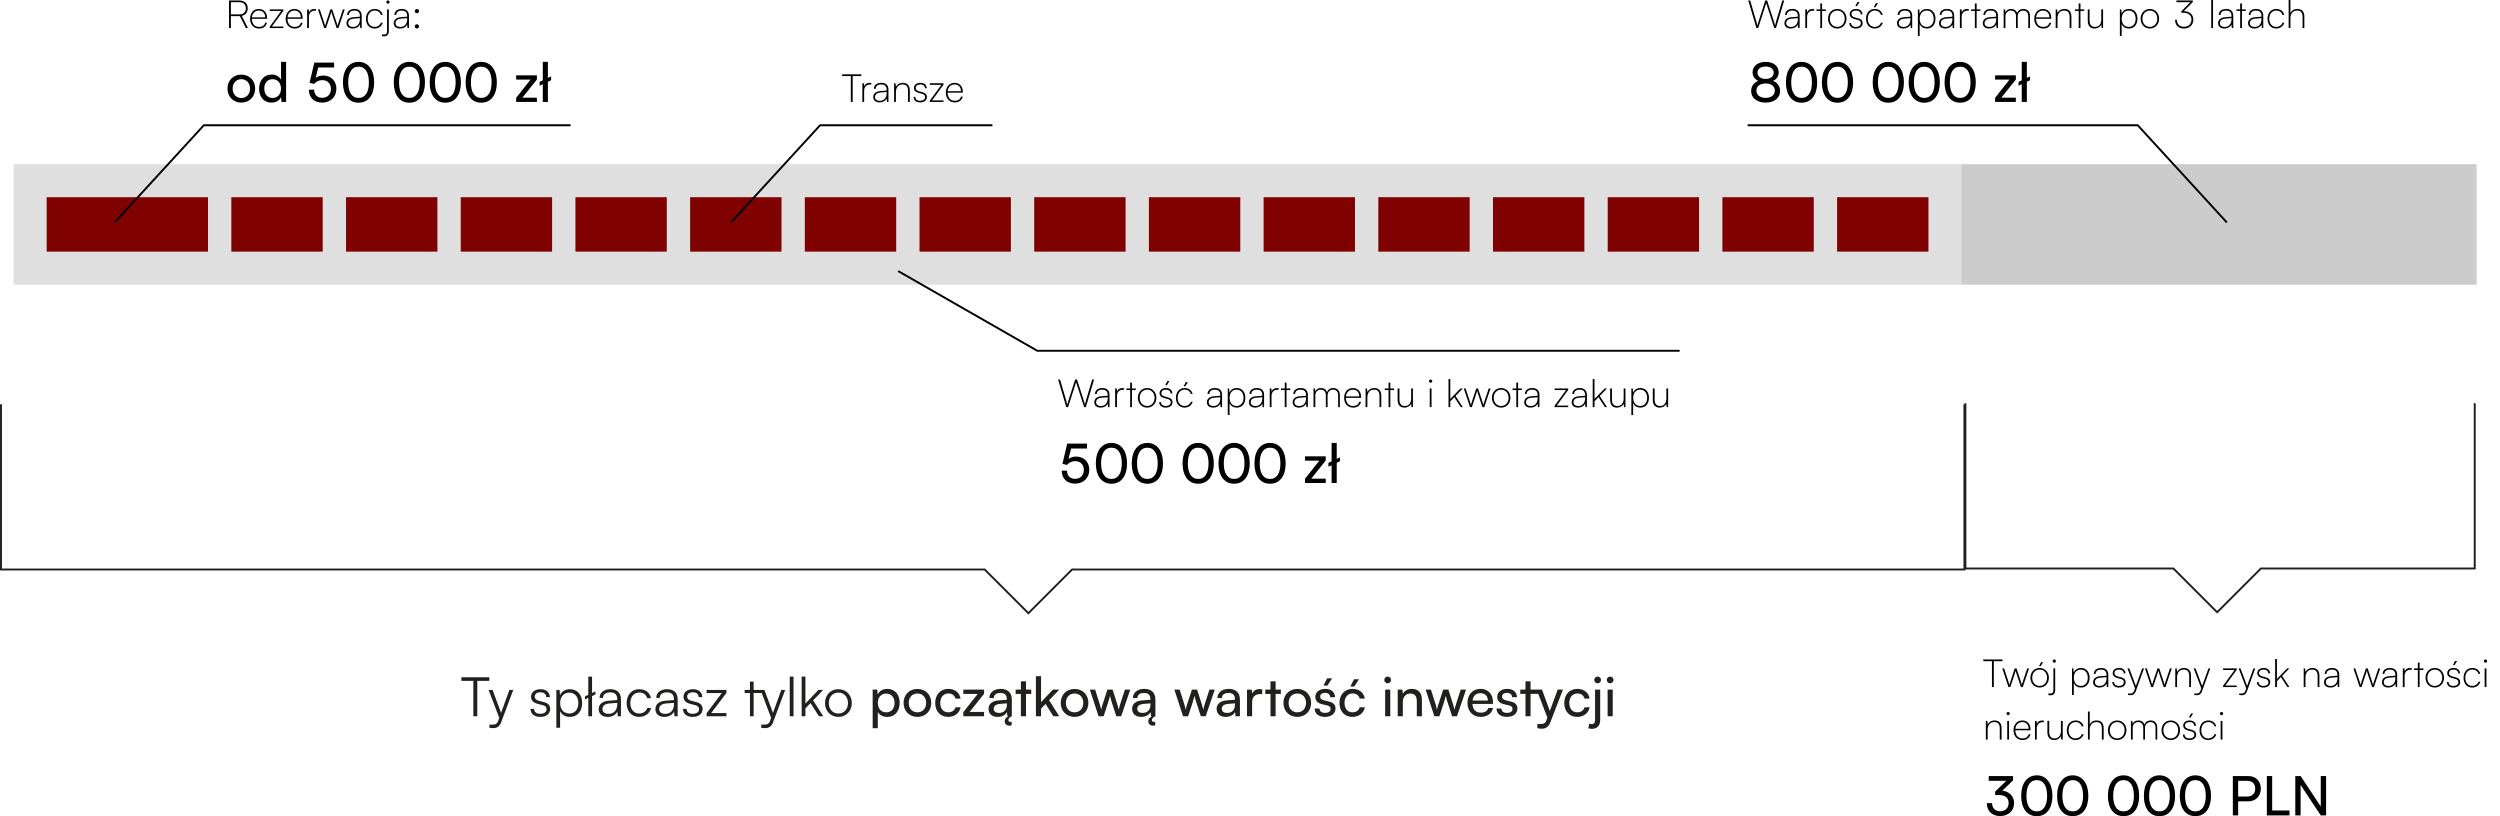 <svg xmlns="http://www.w3.org/2000/svg" width="1286" height="420" viewBox="0 0 1286 420" fill="none"><path d="M0.5 207.939V292.939H506.5L529 315.439L551.5 292.939H1010.5V207.939" stroke="#21201E"></path><path d="M237.336 350.239V348.391H251.7V350.239H245.512V368.439H243.496V350.239H237.336ZM251.726 374.347V372.751H253.21C254.386 372.751 255.562 372.667 256.234 370.847L256.822 369.251L251.334 354.887H253.378L257.746 366.703L262.03 354.887H264.018L257.802 371.547C257.018 373.675 255.702 374.543 253.77 374.543C252.958 374.543 252.342 374.487 251.726 374.347ZM272.895 364.631H274.743C274.743 366.199 275.919 367.179 277.823 367.179C279.923 367.179 281.155 366.283 281.155 364.827C281.155 363.707 280.595 363.063 278.999 362.671L276.675 362.083C274.323 361.495 273.175 360.263 273.175 358.415C273.175 356.035 275.163 354.523 278.075 354.523C280.931 354.523 282.779 356.091 282.863 358.611H280.987C280.931 357.043 279.839 356.119 278.019 356.119C276.115 356.119 275.051 356.931 275.051 358.387C275.051 359.423 275.779 360.151 277.263 360.515L279.587 361.103C281.939 361.691 283.003 362.783 283.003 364.743C283.003 367.179 280.931 368.775 277.851 368.775C274.799 368.775 272.895 367.151 272.895 364.631ZM286.184 374.347V354.887H287.864L288.06 357.631C289.012 355.531 290.916 354.523 293.184 354.523C297.104 354.523 299.456 357.519 299.456 361.607C299.456 365.695 297.188 368.775 293.184 368.775C290.888 368.775 289.068 367.795 288.116 365.835V374.347H286.184ZM288.144 361.663C288.144 364.771 289.88 367.039 292.848 367.039C295.788 367.039 297.496 364.771 297.496 361.663C297.496 358.527 295.788 356.287 292.848 356.287C289.88 356.287 288.144 358.527 288.144 361.663ZM304.552 368.439H302.62V358.947L300.884 359.787V358.247L302.62 357.407V348.027H304.552V356.483L306.288 355.643V357.211L304.552 358.051V368.439ZM312.553 368.775C309.669 368.775 307.961 367.151 307.961 364.771C307.961 362.279 309.865 360.711 313.029 360.459L317.509 360.095V359.647C317.509 356.987 315.913 356.147 313.925 356.147C311.573 356.147 310.173 357.211 310.173 359.031H308.409C308.409 356.287 310.649 354.523 313.981 354.523C317.117 354.523 319.413 356.091 319.413 359.675V368.439H317.789L317.537 366.059C316.697 367.767 314.849 368.775 312.553 368.775ZM313.001 367.207C315.857 367.207 317.509 365.219 317.509 362.279V361.551L313.505 361.859C310.957 362.083 309.921 363.203 309.921 364.715C309.921 366.367 311.153 367.207 313.001 367.207ZM322.337 361.691C322.337 357.435 324.941 354.523 328.889 354.523C332.025 354.523 334.321 356.343 334.853 359.143H332.921C332.417 357.267 330.793 356.231 328.917 356.231C326.173 356.231 324.241 358.331 324.241 361.663C324.241 364.883 326.033 367.039 328.777 367.039C330.793 367.039 332.417 365.919 332.949 364.183H334.909C334.265 366.955 331.857 368.775 328.777 368.775C324.941 368.775 322.337 365.947 322.337 361.691ZM341.728 368.775C338.844 368.775 337.136 367.151 337.136 364.771C337.136 362.279 339.04 360.711 342.204 360.459L346.684 360.095V359.647C346.684 356.987 345.088 356.147 343.1 356.147C340.748 356.147 339.348 357.211 339.348 359.031H337.584C337.584 356.287 339.824 354.523 343.156 354.523C346.292 354.523 348.588 356.091 348.588 359.675V368.439H346.964L346.712 366.059C345.872 367.767 344.024 368.775 341.728 368.775ZM342.176 367.207C345.032 367.207 346.684 365.219 346.684 362.279V361.551L342.68 361.859C340.132 362.083 339.096 363.203 339.096 364.715C339.096 366.367 340.328 367.207 342.176 367.207ZM351.317 364.631H353.165C353.165 366.199 354.341 367.179 356.245 367.179C358.345 367.179 359.577 366.283 359.577 364.827C359.577 363.707 359.017 363.063 357.421 362.671L355.097 362.083C352.745 361.495 351.597 360.263 351.597 358.415C351.597 356.035 353.585 354.523 356.497 354.523C359.353 354.523 361.201 356.091 361.285 358.611H359.409C359.353 357.043 358.261 356.119 356.441 356.119C354.537 356.119 353.473 356.931 353.473 358.387C353.473 359.423 354.201 360.151 355.685 360.515L358.009 361.103C360.361 361.691 361.425 362.783 361.425 364.743C361.425 367.179 359.353 368.775 356.273 368.775C353.221 368.775 351.317 367.151 351.317 364.631ZM373.683 368.439H363.463V366.899L371.303 356.511H363.463V354.887H373.683V356.455L365.815 366.815H373.683V368.439ZM387.675 368.439H385.771V356.483H383.055V354.887H385.771V350.603H387.675V354.887H393.219L397.615 366.731L401.899 354.887H403.887L397.671 371.547C396.887 373.619 395.627 374.543 393.611 374.543C392.827 374.543 392.183 374.487 391.567 374.347V372.751H393.079C394.227 372.751 395.431 372.667 396.103 370.847L396.663 369.279L391.819 356.483H387.675V368.439ZM408.184 368.439H406.252V348.027H408.184V368.439ZM414.309 368.439H412.377V348.027H414.309V361.887L421.029 354.887H423.465L418.257 360.291L423.493 368.439H421.253L416.941 361.663L414.309 364.379V368.439ZM424.384 361.663C424.384 357.519 427.296 354.523 431.272 354.523C435.248 354.523 438.16 357.519 438.16 361.663C438.16 365.779 435.248 368.775 431.272 368.775C427.296 368.775 424.384 365.779 424.384 361.663ZM426.344 361.635C426.344 364.827 428.36 367.039 431.272 367.039C434.156 367.039 436.2 364.827 436.2 361.635C436.2 358.499 434.156 356.259 431.272 356.259C428.36 356.259 426.344 358.499 426.344 361.635ZM448.904 374.571V354.747H451.284L451.48 357.211C452.404 355.335 454.252 354.355 456.436 354.355C460.356 354.355 462.792 357.295 462.792 361.495C462.792 365.667 460.496 368.803 456.436 368.803C454.252 368.803 452.432 367.879 451.536 366.199V374.571H448.904ZM451.564 361.607C451.564 364.407 453.188 366.423 455.876 366.423C458.564 366.423 460.16 364.407 460.16 361.607C460.16 358.779 458.564 356.763 455.876 356.763C453.188 356.763 451.564 358.751 451.564 361.607ZM464.797 361.579C464.797 357.351 467.821 354.383 471.937 354.383C476.025 354.383 479.049 357.351 479.049 361.579C479.049 365.807 476.025 368.775 471.937 368.775C467.821 368.775 464.797 365.807 464.797 361.579ZM467.457 361.579C467.457 364.435 469.277 366.423 471.937 366.423C474.569 366.423 476.417 364.435 476.417 361.579C476.417 358.723 474.569 356.735 471.937 356.735C469.277 356.735 467.457 358.723 467.457 361.579ZM481.067 361.607C481.067 357.323 483.783 354.355 487.787 354.355C491.231 354.355 493.639 356.315 494.115 359.367H491.483C491.035 357.631 489.635 356.707 487.871 356.707C485.379 356.707 483.671 358.611 483.671 361.579C483.671 364.519 485.267 366.423 487.759 366.423C489.635 366.423 491.035 365.443 491.511 363.819H494.143C493.611 366.787 491.063 368.775 487.759 368.775C483.727 368.775 481.067 365.919 481.067 361.607ZM506.201 368.439H495.533V366.311L502.925 356.959H495.533V354.747H506.201V356.903L498.753 366.227H506.201V368.439ZM513.174 368.775C510.234 368.775 508.498 367.123 508.498 364.631C508.498 362.111 510.374 360.543 513.594 360.291L517.906 359.955V359.563C517.906 357.267 516.534 356.455 514.686 356.455C512.474 356.455 511.214 357.435 511.214 359.087H508.918C508.918 356.231 511.27 354.355 514.798 354.355C518.186 354.355 520.482 356.147 520.482 359.843V368.439C519.25 368.915 518.69 369.727 518.69 370.399C518.69 371.015 519.11 371.351 519.726 371.351C519.922 371.351 520.146 371.323 520.398 371.211V373.087C520.034 373.227 519.642 373.283 519.194 373.283C517.738 373.283 516.814 372.303 516.814 371.015C516.814 370.007 517.458 368.999 518.774 368.439H518.242L517.962 366.227C517.262 367.795 515.386 368.775 513.174 368.775ZM513.93 366.731C516.422 366.731 517.934 365.107 517.934 362.531V361.803L514.434 362.083C512.11 362.307 511.158 363.203 511.158 364.547C511.158 366.003 512.222 366.731 513.93 366.731ZM527.772 368.439H525.14V356.959H522.452V354.747H525.14V350.463H527.772V354.747H530.46V356.959H527.772V368.439ZM535.51 368.439H532.878V347.831H535.51V361.187L541.586 354.747H544.89L539.654 360.207L544.862 368.439H541.838L537.834 362.111L535.51 364.547V368.439ZM545.625 361.579C545.625 357.351 548.649 354.383 552.765 354.383C556.853 354.383 559.877 357.351 559.877 361.579C559.877 365.807 556.853 368.775 552.765 368.775C548.649 368.775 545.625 365.807 545.625 361.579ZM548.285 361.579C548.285 364.435 550.105 366.423 552.765 366.423C555.397 366.423 557.245 364.435 557.245 361.579C557.245 358.723 555.397 356.735 552.765 356.735C550.105 356.735 548.285 358.723 548.285 361.579ZM565.102 368.439L560.622 354.747H563.338L565.606 361.859C565.914 362.867 566.194 363.903 566.446 365.107C566.67 363.903 567.034 362.755 567.342 361.859L569.638 354.747H572.326L574.594 361.859C574.818 362.531 575.266 364.127 575.49 365.107C575.714 364.015 575.966 363.063 576.358 361.859L578.654 354.747H581.398L576.722 368.439H574.23L571.85 361.103C571.402 359.731 571.122 358.667 570.982 357.911C570.842 358.583 570.59 359.479 570.086 361.131L567.706 368.439H565.102ZM587.029 368.775C584.089 368.775 582.353 367.123 582.353 364.631C582.353 362.111 584.229 360.543 587.449 360.291L591.761 359.955V359.563C591.761 357.267 590.389 356.455 588.541 356.455C586.329 356.455 585.069 357.435 585.069 359.087H582.773C582.773 356.231 585.125 354.355 588.653 354.355C592.041 354.355 594.337 356.147 594.337 359.843V368.439C593.105 368.915 592.545 369.727 592.545 370.399C592.545 371.015 592.965 371.351 593.581 371.351C593.777 371.351 594.001 371.323 594.253 371.211V373.087C593.889 373.227 593.497 373.283 593.049 373.283C591.593 373.283 590.669 372.303 590.669 371.015C590.669 370.007 591.313 368.999 592.629 368.439H592.097L591.817 366.227C591.117 367.795 589.241 368.775 587.029 368.775ZM587.785 366.731C590.277 366.731 591.789 365.107 591.789 362.531V361.803L588.289 362.083C585.965 362.307 585.013 363.203 585.013 364.547C585.013 366.003 586.077 366.731 587.785 366.731ZM608.578 368.439L604.098 354.747H606.814L609.082 361.859C609.39 362.867 609.67 363.903 609.922 365.107C610.146 363.903 610.51 362.755 610.818 361.859L613.114 354.747H615.802L618.07 361.859C618.294 362.531 618.742 364.127 618.966 365.107C619.19 364.015 619.442 363.063 619.834 361.859L622.13 354.747H624.874L620.198 368.439H617.706L615.326 361.103C614.878 359.731 614.598 358.667 614.458 357.911C614.318 358.583 614.066 359.479 613.562 361.131L611.182 368.439H608.578ZM630.506 368.775C627.566 368.775 625.83 367.123 625.83 364.631C625.83 362.111 627.706 360.543 630.926 360.291L635.238 359.955V359.563C635.238 357.267 633.866 356.455 632.018 356.455C629.806 356.455 628.546 357.435 628.546 359.087H626.25C626.25 356.231 628.602 354.355 632.13 354.355C635.518 354.355 637.814 356.147 637.814 359.843V368.439H635.574L635.294 366.227C634.594 367.795 632.718 368.775 630.506 368.775ZM631.262 366.731C633.754 366.731 635.266 365.107 635.266 362.531V361.803L631.766 362.083C629.442 362.307 628.49 363.203 628.49 364.547C628.49 366.003 629.554 366.731 631.262 366.731ZM649.299 354.635V357.043H648.123C645.631 357.043 644.091 358.555 644.091 361.187V368.439H641.459V354.775H643.923L644.091 356.847C644.651 355.419 646.023 354.467 647.899 354.467C648.375 354.467 648.767 354.523 649.299 354.635ZM656.178 368.439H653.546V356.959H650.858V354.747H653.546V350.463H656.178V354.747H658.866V356.959H656.178V368.439ZM660.196 361.579C660.196 357.351 663.22 354.383 667.336 354.383C671.424 354.383 674.448 357.351 674.448 361.579C674.448 365.807 671.424 368.775 667.336 368.775C663.22 368.775 660.196 365.807 660.196 361.579ZM662.856 361.579C662.856 364.435 664.676 366.423 667.336 366.423C669.968 366.423 671.816 364.435 671.816 361.579C671.816 358.723 669.968 356.735 667.336 356.735C664.676 356.735 662.856 358.723 662.856 361.579ZM685.229 348.951L682.821 352.675H680.777L682.653 348.951H685.229ZM676.241 364.463H678.761C678.761 365.863 679.825 366.703 681.561 366.703C683.409 366.703 684.473 365.947 684.473 364.687C684.473 363.763 684.025 363.203 682.597 362.839L680.189 362.279C677.753 361.691 676.605 360.487 676.605 358.471C676.605 355.951 678.733 354.355 681.757 354.355C684.753 354.355 686.713 356.035 686.769 358.639H684.249C684.193 357.267 683.269 356.399 681.673 356.399C680.021 356.399 679.097 357.127 679.097 358.387C679.097 359.311 679.769 359.927 681.113 360.263L683.521 360.851C685.845 361.411 686.993 362.475 686.993 364.519C686.993 367.123 684.753 368.775 681.505 368.775C678.285 368.775 676.241 367.067 676.241 364.463ZM699.068 349.427L696.632 353.151H694.616L696.492 349.427H699.068ZM689.016 361.607C689.016 357.323 691.732 354.355 695.736 354.355C699.18 354.355 701.588 356.315 702.064 359.367H699.432C698.984 357.631 697.584 356.707 695.82 356.707C693.328 356.707 691.62 358.611 691.62 361.579C691.62 364.519 693.216 366.423 695.708 366.423C697.584 366.423 698.984 365.443 699.46 363.819H702.092C701.56 366.787 699.012 368.775 695.708 368.775C691.676 368.775 689.016 365.919 689.016 361.607ZM713.813 351.499C712.861 351.499 712.077 350.715 712.077 349.763C712.077 348.783 712.861 348.027 713.813 348.027C714.765 348.027 715.549 348.783 715.549 349.763C715.549 350.715 714.765 351.499 713.813 351.499ZM712.525 368.439V354.747H715.157V368.439H712.525ZM721.61 368.439H718.978V354.747H721.358L721.638 356.847C722.506 355.279 724.242 354.355 726.174 354.355C729.786 354.355 731.438 356.567 731.438 360.067V368.439H728.806V360.655C728.806 357.883 727.518 356.763 725.502 356.763C723.038 356.763 721.61 358.527 721.61 361.187V368.439ZM737.832 368.439L733.352 354.747H736.068L738.336 361.859C738.644 362.867 738.924 363.903 739.176 365.107C739.4 363.903 739.764 362.755 740.072 361.859L742.368 354.747H745.056L747.324 361.859C747.548 362.531 747.996 364.127 748.22 365.107C748.444 364.015 748.696 363.063 749.088 361.859L751.384 354.747H754.128L749.452 368.439H746.96L744.58 361.103C744.132 359.731 743.852 358.667 743.712 357.911C743.572 358.583 743.32 359.479 742.816 361.131L740.436 368.439H737.832ZM761.664 368.775C757.632 368.775 754.86 365.863 754.86 361.607C754.86 357.323 757.576 354.355 761.552 354.355C765.444 354.355 767.992 357.043 767.992 361.103V362.083L757.408 362.111C757.604 364.995 759.116 366.591 761.72 366.591C763.764 366.591 765.108 365.751 765.556 364.183H768.02C767.348 367.123 765.052 368.775 761.664 368.775ZM761.552 356.567C759.256 356.567 757.8 357.939 757.464 360.347H765.36C765.36 358.079 763.876 356.567 761.552 356.567ZM769.811 364.463H772.331C772.331 365.863 773.395 366.703 775.131 366.703C776.979 366.703 778.043 365.947 778.043 364.687C778.043 363.763 777.595 363.203 776.167 362.839L773.759 362.279C771.323 361.691 770.175 360.487 770.175 358.471C770.175 355.951 772.303 354.355 775.327 354.355C778.323 354.355 780.283 356.035 780.339 358.639H777.819C777.763 357.267 776.839 356.399 775.243 356.399C773.591 356.399 772.667 357.127 772.667 358.387C772.667 359.311 773.339 359.927 774.683 360.263L777.091 360.851C779.415 361.411 780.563 362.475 780.563 364.519C780.563 367.123 778.323 368.775 775.075 368.775C771.855 368.775 769.811 367.067 769.811 364.463ZM787.318 368.439H784.714V356.931H782.026V354.747H784.714V350.463H787.318V354.747H793.226L797.23 365.751L801.262 354.747H803.978L797.51 371.519C796.614 373.759 795.298 374.851 793.114 374.851C792.246 374.851 791.518 374.739 790.818 374.571V372.415H792.582C793.814 372.415 794.85 372.219 795.494 370.483L795.97 369.167L791.294 356.931H787.318V368.439ZM804.653 361.607C804.653 357.323 807.369 354.355 811.373 354.355C814.817 354.355 817.225 356.315 817.701 359.367H815.069C814.621 357.631 813.221 356.707 811.457 356.707C808.965 356.707 807.257 358.611 807.257 361.579C807.257 364.519 808.853 366.423 811.345 366.423C813.221 366.423 814.621 365.443 815.097 363.819H817.729C817.197 366.787 814.649 368.775 811.345 368.775C807.313 368.775 804.653 365.919 804.653 361.607ZM821.822 351.499C820.842 351.499 820.086 350.715 820.086 349.763C820.086 348.783 820.842 348.027 821.822 348.027C822.746 348.027 823.558 348.783 823.558 349.763C823.558 350.715 822.746 351.499 821.822 351.499ZM817.034 374.655L817.482 372.275C818.014 372.415 818.322 372.471 818.742 372.471C820.002 372.471 820.506 371.743 820.506 370.203V354.747H823.138V370.455C823.138 373.199 821.626 374.907 818.966 374.907C818.266 374.907 817.818 374.879 817.034 374.655ZM828.247 351.499C827.295 351.499 826.511 350.715 826.511 349.763C826.511 348.783 827.295 348.027 828.247 348.027C829.199 348.027 829.983 348.783 829.983 349.763C829.983 350.715 829.199 351.499 828.247 351.499ZM826.959 368.439V354.747H829.591V368.439H826.959Z" fill="#21201E"></path><rect width="1002" height="62" transform="translate(7 84.439)" fill="#868686" fill-opacity="0.26"></rect><rect x="24" y="101.439" width="83" height="28" fill="#800200"></rect><rect x="119" y="101.439" width="47" height="28" fill="#800200"></rect><rect x="178" y="101.439" width="47" height="28" fill="#800200"></rect><rect x="237" y="101.439" width="47" height="28" fill="#800200"></rect><rect x="296" y="101.439" width="47" height="28" fill="#800200"></rect><rect x="355" y="101.439" width="47" height="28" fill="#800200"></rect><rect x="414" y="101.439" width="47" height="28" fill="#800200"></rect><rect x="473" y="101.439" width="47" height="28" fill="#800200"></rect><rect x="532" y="101.439" width="47" height="28" fill="#800200"></rect><rect x="591" y="101.439" width="47" height="28" fill="#800200"></rect><rect x="650" y="101.439" width="47" height="28" fill="#800200"></rect><rect x="709" y="101.439" width="47" height="28" fill="#800200"></rect><rect x="768" y="101.439" width="47" height="28" fill="#800200"></rect><rect x="827" y="101.439" width="47" height="28" fill="#800200"></rect><rect x="886" y="101.439" width="47" height="28" fill="#800200"></rect><rect x="945" y="101.439" width="47" height="28" fill="#800200"></rect><rect width="265" height="62" transform="translate(1009 84.439)" fill="black" fill-opacity="0.2"></rect><path d="M118.76 14.44H117.8V0.239H123.04C125.74 0.239 127.44 1.799 127.44 4.219C127.44 6.299 126.28 7.779 124.38 8.179L127.56 14.44H126.48L123.38 8.299H118.76V14.44ZM118.76 1.119V7.419H123.08C125.22 7.419 126.46 6.219 126.46 4.259C126.46 2.239 125.12 1.119 123.04 1.119H118.76ZM133.256 14.68C130.476 14.68 128.636 12.68 128.636 9.659C128.636 6.659 130.456 4.599 133.136 4.599C135.636 4.599 137.356 6.399 137.356 9.019V9.659H129.556C129.636 12.28 130.996 13.839 133.256 13.839C134.956 13.839 136.036 13.1 136.416 11.68H137.356C136.796 13.659 135.416 14.68 133.256 14.68ZM133.136 5.439C131.176 5.439 129.796 6.799 129.576 8.899H136.416C136.416 6.819 135.116 5.439 133.136 5.439ZM145.753 14.44H138.753V13.72L144.653 5.639H138.753V4.839H145.753V5.579L139.873 13.639H145.753V14.44ZM151.576 14.68C148.796 14.68 146.956 12.68 146.956 9.659C146.956 6.659 148.776 4.599 151.456 4.599C153.956 4.599 155.676 6.399 155.676 9.019V9.659H147.876C147.956 12.28 149.316 13.839 151.576 13.839C153.276 13.839 154.356 13.1 154.736 11.68H155.676C155.116 13.659 153.736 14.68 151.576 14.68ZM151.456 5.439C149.496 5.439 148.116 6.799 147.896 8.899H154.736C154.736 6.819 153.436 5.439 151.456 5.439ZM162.569 4.699V5.499H161.849C160.069 5.499 158.909 6.799 158.909 8.599V14.44H157.989V4.839H158.849L158.929 6.379C159.309 5.299 160.369 4.599 161.729 4.599C162.029 4.599 162.249 4.619 162.569 4.699ZM166.766 14.44L163.566 4.839H164.506L166.666 11.36C166.866 11.94 167.046 12.52 167.246 13.259C167.406 12.54 167.786 11.399 167.806 11.36L169.966 4.839H170.906L173.066 11.36C173.266 11.94 173.446 12.499 173.646 13.239C173.866 12.419 173.806 12.579 174.206 11.36L176.386 4.839H177.326L174.106 14.44H173.166L170.886 7.579C170.726 7.119 170.586 6.679 170.446 6.039C170.306 6.599 170.146 7.119 169.986 7.579L167.706 14.44H166.766ZM181.47 14.68C179.41 14.68 178.23 13.54 178.23 11.899C178.23 10.139 179.59 9.019 181.83 8.839L185.13 8.579V8.219C185.13 6.059 183.85 5.439 182.33 5.439C180.55 5.439 179.49 6.279 179.49 7.679H178.57C178.57 5.799 180.09 4.599 182.35 4.599C184.41 4.599 186.05 5.599 186.05 8.079V14.44H185.31L185.13 12.639C184.47 13.94 183.13 14.68 181.47 14.68ZM181.59 13.86C183.85 13.86 185.13 12.22 185.13 9.859V9.339L181.91 9.599C179.97 9.759 179.15 10.7 179.15 11.88C179.15 13.2 180.15 13.86 181.59 13.86ZM188.245 9.679C188.245 6.639 190.045 4.599 192.805 4.599C194.865 4.599 196.405 5.819 196.845 7.639H195.905C195.505 6.219 194.225 5.419 192.805 5.419C190.665 5.419 189.145 7.059 189.145 9.659C189.145 12.139 190.545 13.839 192.685 13.839C194.225 13.839 195.505 12.96 195.945 11.659H196.885C196.365 13.479 194.725 14.68 192.685 14.68C190.045 14.68 188.245 12.68 188.245 9.679ZM199.562 1.899C199.102 1.899 198.722 1.519 198.722 1.079C198.722 0.619 199.102 0.219 199.562 0.219C200.002 0.219 200.402 0.619 200.402 1.079C200.402 1.519 200.002 1.899 199.562 1.899ZM196.422 18.52L196.622 17.64C197.042 17.739 197.302 17.779 197.622 17.779C198.622 17.779 199.102 17.18 199.102 15.919V4.839H200.022V15.919C200.022 17.66 199.162 18.68 197.662 18.68C197.122 18.68 196.862 18.64 196.422 18.52ZM205.787 14.68C203.727 14.68 202.547 13.54 202.547 11.899C202.547 10.139 203.907 9.019 206.147 8.839L209.447 8.579V8.219C209.447 6.059 208.167 5.439 206.647 5.439C204.867 5.439 203.807 6.279 203.807 7.679H202.887C202.887 5.799 204.407 4.599 206.667 4.599C208.727 4.599 210.367 5.599 210.367 8.079V14.44H209.627L209.447 12.639C208.787 13.94 207.447 14.68 205.787 14.68ZM205.907 13.86C208.167 13.86 209.447 12.22 209.447 9.859V9.339L206.227 9.599C204.287 9.759 203.467 10.7 203.467 11.88C203.467 13.2 204.467 13.86 205.907 13.86ZM214.462 6.819C213.862 6.819 213.362 6.319 213.362 5.739C213.362 5.139 213.862 4.639 214.462 4.639C215.062 4.639 215.562 5.139 215.562 5.739C215.562 6.319 215.062 6.819 214.462 6.819ZM214.462 14.659C213.862 14.659 213.362 14.159 213.362 13.579C213.362 12.979 213.862 12.479 214.462 12.479C215.062 12.479 215.562 12.979 215.562 13.579C215.562 14.159 215.062 14.659 214.462 14.659Z" fill="black"></path><path d="M903.5 14.44L899.3 0.239H900.3L903.46 10.999C903.64 11.639 903.8 12.319 903.98 13.139C904.22 12.2 904.4 11.639 904.6 10.999L908.06 0.239H909.02L912.5 10.999C912.72 11.659 912.9 12.339 913.1 13.12C913.3 12.139 913.48 11.46 913.62 10.999L916.82 0.239H917.8L913.56 14.44H912.68L908.54 1.639L904.42 14.44H903.5ZM921.15 14.68C919.09 14.68 917.91 13.54 917.91 11.899C917.91 10.139 919.27 9.019 921.51 8.839L924.81 8.579V8.219C924.81 6.059 923.53 5.439 922.01 5.439C920.23 5.439 919.17 6.279 919.17 7.679H918.25C918.25 5.799 919.77 4.599 922.03 4.599C924.09 4.599 925.73 5.599 925.73 8.079V14.44H924.99L924.81 12.639C924.15 13.94 922.81 14.68 921.15 14.68ZM921.27 13.86C923.53 13.86 924.81 12.22 924.81 9.859V9.339L921.59 9.599C919.65 9.759 918.83 10.7 918.83 11.88C918.83 13.2 919.83 13.86 921.27 13.86ZM933.225 4.699V5.499H932.505C930.725 5.499 929.565 6.799 929.565 8.599V14.44H928.645V4.839H929.505L929.585 6.379C929.965 5.299 931.025 4.599 932.385 4.599C932.685 4.599 932.905 4.619 933.225 4.699ZM937.28 14.44H936.36V5.639H934.42V4.839H936.36V1.799H937.28V4.839H939.22V5.639H937.28V14.44ZM940.327 9.639C940.327 6.739 942.347 4.599 945.087 4.599C947.827 4.599 949.847 6.739 949.847 9.639C949.847 12.54 947.827 14.68 945.087 14.68C942.347 14.68 940.327 12.54 940.327 9.639ZM941.267 9.639C941.267 12.1 942.847 13.839 945.087 13.839C947.327 13.839 948.907 12.1 948.907 9.639C948.907 7.179 947.327 5.439 945.087 5.439C942.847 5.439 941.267 7.179 941.267 9.639ZM956.581 1.019L955.241 3.139H954.401L955.481 1.019H956.581ZM951.301 11.839H952.201C952.201 13.079 953.121 13.839 954.601 13.839C956.221 13.839 957.221 13.12 957.221 11.94C957.221 10.999 956.761 10.52 955.521 10.2L953.901 9.779C952.261 9.359 951.481 8.439 951.481 7.259C951.481 5.659 952.801 4.599 954.781 4.599C956.761 4.599 958.001 5.659 958.061 7.399H957.161C957.101 6.159 956.221 5.439 954.781 5.439C953.241 5.439 952.401 6.079 952.401 7.259C952.401 8.079 952.961 8.659 954.121 8.959L955.721 9.379C957.401 9.819 958.141 10.6 958.141 11.94C958.141 13.579 956.741 14.68 954.641 14.68C952.601 14.68 951.301 13.579 951.301 11.839ZM966.038 1.619L964.698 3.739H963.858L964.938 1.619H966.038ZM959.878 9.679C959.878 6.639 961.678 4.599 964.438 4.599C966.498 4.599 968.038 5.819 968.478 7.639H967.538C967.138 6.219 965.858 5.419 964.438 5.419C962.298 5.419 960.778 7.059 960.778 9.659C960.778 12.139 962.178 13.839 964.318 13.839C965.858 13.839 967.138 12.96 967.578 11.659H968.518C967.998 13.479 966.358 14.68 964.318 14.68C961.678 14.68 959.878 12.68 959.878 9.679ZM979.06 14.68C977 14.68 975.82 13.54 975.82 11.899C975.82 10.139 977.18 9.019 979.42 8.839L982.72 8.579V8.219C982.72 6.059 981.44 5.439 979.92 5.439C978.14 5.439 977.08 6.279 977.08 7.679H976.16C976.16 5.799 977.68 4.599 979.94 4.599C982 4.599 983.64 5.599 983.64 8.079V14.44H982.9L982.72 12.639C982.06 13.94 980.72 14.68 979.06 14.68ZM979.18 13.86C981.44 13.86 982.72 12.22 982.72 9.859V9.339L979.5 9.599C977.56 9.759 976.74 10.7 976.74 11.88C976.74 13.2 977.74 13.86 979.18 13.86ZM986.555 18.5V4.839H987.295L987.435 6.999C988.155 5.359 989.535 4.599 991.195 4.599C994.015 4.599 995.615 6.799 995.615 9.639C995.615 12.479 994.015 14.68 991.195 14.68C989.495 14.68 988.175 13.919 987.475 12.36V18.5H986.555ZM987.495 9.639C987.495 12.059 988.795 13.839 991.095 13.839C993.375 13.839 994.675 12.059 994.675 9.639C994.675 7.199 993.375 5.439 991.095 5.439C988.795 5.439 987.495 7.199 987.495 9.639ZM1000.66 14.68C998.602 14.68 997.422 13.54 997.422 11.899C997.422 10.139 998.782 9.019 1001.02 8.839L1004.32 8.579V8.219C1004.32 6.059 1003.04 5.439 1001.52 5.439C999.742 5.439 998.682 6.279 998.682 7.679H997.762C997.762 5.799 999.282 4.599 1001.54 4.599C1003.6 4.599 1005.24 5.599 1005.24 8.079V14.44H1004.5L1004.32 12.639C1003.66 13.94 1002.32 14.68 1000.66 14.68ZM1000.78 13.86C1003.04 13.86 1004.32 12.22 1004.32 9.859V9.339L1001.1 9.599C999.162 9.759 998.342 10.7 998.342 11.88C998.342 13.2 999.342 13.86 1000.78 13.86ZM1012.74 4.699V5.499H1012.02C1010.24 5.499 1009.08 6.799 1009.08 8.599V14.44H1008.16V4.839H1009.02L1009.1 6.379C1009.48 5.299 1010.54 4.599 1011.9 4.599C1012.2 4.599 1012.42 4.619 1012.74 4.699ZM1016.79 14.44H1015.87V5.639H1013.93V4.839H1015.87V1.799H1016.79V4.839H1018.73V5.639H1016.79V14.44ZM1023.18 14.68C1021.12 14.68 1019.94 13.54 1019.94 11.899C1019.94 10.139 1021.3 9.019 1023.54 8.839L1026.84 8.579V8.219C1026.84 6.059 1025.56 5.439 1024.04 5.439C1022.26 5.439 1021.2 6.279 1021.2 7.679H1020.28C1020.28 5.799 1021.8 4.599 1024.06 4.599C1026.12 4.599 1027.76 5.599 1027.76 8.079V14.44H1027.02L1026.84 12.639C1026.18 13.94 1024.84 14.68 1023.18 14.68ZM1023.3 13.86C1025.56 13.86 1026.84 12.22 1026.84 9.859V9.339L1023.62 9.599C1021.68 9.759 1020.86 10.7 1020.86 11.88C1020.86 13.2 1021.86 13.86 1023.3 13.86ZM1031.6 14.44H1030.68V4.839H1031.42L1031.56 6.319C1032.06 5.219 1033.16 4.599 1034.5 4.599C1036.04 4.599 1037.22 5.439 1037.64 6.759C1038.06 5.439 1039.22 4.599 1040.82 4.599C1042.8 4.599 1044.22 5.919 1044.22 8.159V14.44H1043.34V8.279C1043.34 6.519 1042.34 5.439 1040.74 5.439C1038.92 5.439 1037.92 6.859 1037.92 8.299V14.44H1037.02V8.259C1037.02 6.499 1036.02 5.439 1034.42 5.439C1032.6 5.439 1031.6 6.839 1031.6 8.279V14.44ZM1051.04 14.68C1048.26 14.68 1046.42 12.68 1046.42 9.659C1046.42 6.659 1048.24 4.599 1050.92 4.599C1053.42 4.599 1055.14 6.399 1055.14 9.019V9.659H1047.34C1047.42 12.28 1048.78 13.839 1051.04 13.839C1052.74 13.839 1053.82 13.1 1054.2 11.68H1055.14C1054.58 13.659 1053.2 14.68 1051.04 14.68ZM1050.92 5.439C1048.96 5.439 1047.58 6.799 1047.36 8.899H1054.2C1054.2 6.819 1052.9 5.439 1050.92 5.439ZM1058.37 14.44H1057.45V4.839H1058.19L1058.39 6.699C1059.03 5.359 1060.35 4.599 1061.79 4.599C1064.51 4.599 1065.53 6.199 1065.53 8.599V14.44H1064.61V8.779C1064.61 6.239 1063.51 5.439 1061.77 5.439C1059.59 5.439 1058.37 7.059 1058.37 9.479V14.44ZM1070.19 14.44H1069.27V5.639H1067.33V4.839H1069.27V1.799H1070.19V4.839H1072.13V5.639H1070.19V14.44ZM1080.9 4.839H1081.82V14.44H1081.08L1080.9 12.659C1080.38 13.86 1079.02 14.68 1077.42 14.68C1075.12 14.68 1073.94 13.1 1073.94 10.759V4.819H1074.88V10.52C1074.88 12.979 1076.04 13.839 1077.64 13.839C1079.66 13.839 1080.9 12.44 1080.9 9.959V4.839ZM1090.46 18.5V4.839H1091.2L1091.34 6.999C1092.06 5.359 1093.44 4.599 1095.1 4.599C1097.92 4.599 1099.52 6.799 1099.52 9.639C1099.52 12.479 1097.92 14.68 1095.1 14.68C1093.4 14.68 1092.08 13.919 1091.38 12.36V18.5H1090.46ZM1091.4 9.639C1091.4 12.059 1092.7 13.839 1095 13.839C1097.28 13.839 1098.58 12.059 1098.58 9.639C1098.58 7.199 1097.28 5.439 1095 5.439C1092.7 5.439 1091.4 7.199 1091.4 9.639ZM1101.13 9.639C1101.13 6.739 1103.15 4.599 1105.89 4.599C1108.63 4.599 1110.65 6.739 1110.65 9.639C1110.65 12.54 1108.63 14.68 1105.89 14.68C1103.15 14.68 1101.13 12.54 1101.13 9.639ZM1102.07 9.639C1102.07 12.1 1103.65 13.839 1105.89 13.839C1108.13 13.839 1109.71 12.1 1109.71 9.639C1109.71 7.179 1108.13 5.439 1105.89 5.439C1103.65 5.439 1102.07 7.179 1102.07 9.639ZM1122.93 6.559H1122.05V5.859L1126.69 1.119H1119.55V0.239H1127.99V1.039L1123.37 5.739C1126.29 5.739 1128.25 7.479 1128.25 10.059C1128.25 12.819 1126.29 14.68 1123.41 14.68C1120.61 14.68 1118.85 12.94 1118.85 10.2H1119.81C1119.81 12.419 1121.19 13.78 1123.41 13.78C1125.77 13.78 1127.29 12.3 1127.29 10.02C1127.29 7.839 1125.69 6.559 1122.93 6.559ZM1138.38 14.44H1137.46V-0.001H1138.38V14.44ZM1144.22 14.68C1142.16 14.68 1140.98 13.54 1140.98 11.899C1140.98 10.139 1142.34 9.019 1144.58 8.839L1147.88 8.579V8.219C1147.88 6.059 1146.6 5.439 1145.08 5.439C1143.3 5.439 1142.24 6.279 1142.24 7.679H1141.32C1141.32 5.799 1142.84 4.599 1145.1 4.599C1147.16 4.599 1148.8 5.599 1148.8 8.079V14.44H1148.06L1147.88 12.639C1147.22 13.94 1145.88 14.68 1144.22 14.68ZM1144.34 13.86C1146.6 13.86 1147.88 12.22 1147.88 9.859V9.339L1144.66 9.599C1142.72 9.759 1141.9 10.7 1141.9 11.88C1141.9 13.2 1142.9 13.86 1144.34 13.86ZM1153.26 14.44H1152.34V5.639H1150.4V4.839H1152.34V1.799H1153.26V4.839H1155.2V5.639H1153.26V14.44ZM1159.65 14.68C1157.59 14.68 1156.41 13.54 1156.41 11.899C1156.41 10.139 1157.77 9.019 1160.01 8.839L1163.31 8.579V8.219C1163.31 6.059 1162.03 5.439 1160.51 5.439C1158.73 5.439 1157.67 6.279 1157.67 7.679H1156.75C1156.75 5.799 1158.27 4.599 1160.53 4.599C1162.59 4.599 1164.23 5.599 1164.23 8.079V14.44H1163.49L1163.31 12.639C1162.65 13.94 1161.31 14.68 1159.65 14.68ZM1159.77 13.86C1162.03 13.86 1163.31 12.22 1163.31 9.859V9.339L1160.09 9.599C1158.15 9.759 1157.33 10.7 1157.33 11.88C1157.33 13.2 1158.33 13.86 1159.77 13.86ZM1166.42 9.679C1166.42 6.639 1168.22 4.599 1170.98 4.599C1173.04 4.599 1174.58 5.819 1175.02 7.639H1174.08C1173.68 6.219 1172.4 5.419 1170.98 5.419C1168.84 5.419 1167.32 7.059 1167.32 9.659C1167.32 12.139 1168.72 13.839 1170.86 13.839C1172.4 13.839 1173.68 12.96 1174.12 11.659H1175.06C1174.54 13.479 1172.9 14.68 1170.86 14.68C1168.22 14.68 1166.42 12.68 1166.42 9.679ZM1178.2 14.419H1177.28V-0.001H1178.2V6.699C1178.82 5.459 1180.02 4.599 1181.72 4.599C1184.3 4.599 1185.36 6.199 1185.36 8.599V14.44H1184.44V8.779C1184.44 6.239 1183.3 5.439 1181.66 5.439C1179.36 5.439 1178.2 7.199 1178.2 9.219V14.419Z" fill="black"></path><path d="M433.2 39.12V38.239H443.08V39.12H438.62V52.44H437.66V39.12H433.2ZM448.182 42.7V43.499H447.462C445.682 43.499 444.522 44.8 444.522 46.599V52.44H443.602V42.84H444.462L444.542 44.38C444.922 43.3 445.982 42.599 447.342 42.599C447.642 42.599 447.862 42.62 448.182 42.7ZM452.435 52.679C450.375 52.679 449.195 51.539 449.195 49.9C449.195 48.139 450.555 47.02 452.795 46.84L456.095 46.58V46.219C456.095 44.059 454.815 43.44 453.295 43.44C451.515 43.44 450.455 44.279 450.455 45.679H449.535C449.535 43.8 451.055 42.599 453.315 42.599C455.375 42.599 457.015 43.599 457.015 46.08V52.44H456.275L456.095 50.639C455.435 51.94 454.095 52.679 452.435 52.679ZM452.555 51.859C454.815 51.859 456.095 50.219 456.095 47.859V47.34L452.875 47.599C450.935 47.76 450.115 48.7 450.115 49.88C450.115 51.2 451.115 51.859 452.555 51.859ZM460.85 52.44H459.93V42.84H460.67L460.87 44.7C461.51 43.359 462.83 42.599 464.27 42.599C466.99 42.599 468.01 44.2 468.01 46.599V52.44H467.09V46.779C467.09 44.239 465.99 43.44 464.25 43.44C462.07 43.44 460.85 45.059 460.85 47.48V52.44ZM469.949 49.84H470.849C470.849 51.08 471.769 51.84 473.249 51.84C474.869 51.84 475.869 51.12 475.869 49.94C475.869 48.999 475.409 48.52 474.169 48.2L472.549 47.779C470.909 47.359 470.129 46.44 470.129 45.26C470.129 43.66 471.449 42.599 473.429 42.599C475.409 42.599 476.649 43.66 476.709 45.4H475.809C475.749 44.16 474.869 43.44 473.429 43.44C471.889 43.44 471.049 44.08 471.049 45.26C471.049 46.08 471.609 46.66 472.769 46.959L474.369 47.38C476.049 47.819 476.789 48.599 476.789 49.94C476.789 51.58 475.389 52.679 473.289 52.679C471.249 52.679 469.949 51.58 469.949 49.84ZM485.331 52.44H478.331V51.719L484.231 43.639H478.331V42.84H485.331V43.58L479.451 51.639H485.331V52.44ZM491.154 52.679C488.374 52.679 486.534 50.679 486.534 47.66C486.534 44.66 488.354 42.599 491.034 42.599C493.534 42.599 495.254 44.4 495.254 47.02V47.66H487.454C487.534 50.279 488.894 51.84 491.154 51.84C492.854 51.84 493.934 51.099 494.314 49.679H495.254C494.694 51.66 493.314 52.679 491.154 52.679ZM491.034 43.44C489.074 43.44 487.694 44.8 487.474 46.9H494.314C494.314 44.819 493.014 43.44 491.034 43.44Z" fill="black"></path><path d="M548.5 209.439L544.3 195.239H545.3L548.46 205.999C548.64 206.639 548.8 207.319 548.98 208.139C549.22 207.199 549.4 206.639 549.6 205.999L553.06 195.239H554.02L557.5 205.999C557.72 206.659 557.9 207.339 558.1 208.119C558.3 207.139 558.48 206.459 558.62 205.999L561.82 195.239H562.8L558.56 209.439H557.68L553.54 196.639L549.42 209.439H548.5ZM566.15 209.679C564.09 209.679 562.91 208.539 562.91 206.899C562.91 205.139 564.27 204.019 566.51 203.839L569.81 203.579V203.219C569.81 201.059 568.53 200.439 567.01 200.439C565.23 200.439 564.17 201.279 564.17 202.679H563.25C563.25 200.799 564.77 199.599 567.03 199.599C569.09 199.599 570.73 200.599 570.73 203.079V209.439H569.99L569.81 207.639C569.15 208.939 567.81 209.679 566.15 209.679ZM566.27 208.859C568.53 208.859 569.81 207.219 569.81 204.859V204.339L566.59 204.599C564.65 204.759 563.83 205.699 563.83 206.879C563.83 208.199 564.83 208.859 566.27 208.859ZM578.225 199.699V200.499H577.505C575.725 200.499 574.565 201.799 574.565 203.599V209.439H573.645V199.839H574.505L574.585 201.379C574.965 200.299 576.025 199.599 577.385 199.599C577.685 199.599 577.905 199.619 578.225 199.699ZM582.28 209.439H581.36V200.639H579.42V199.839H581.36V196.799H582.28V199.839H584.22V200.639H582.28V209.439ZM585.327 204.639C585.327 201.739 587.347 199.599 590.087 199.599C592.827 199.599 594.847 201.739 594.847 204.639C594.847 207.539 592.827 209.679 590.087 209.679C587.347 209.679 585.327 207.539 585.327 204.639ZM586.267 204.639C586.267 207.099 587.847 208.839 590.087 208.839C592.327 208.839 593.907 207.099 593.907 204.639C593.907 202.179 592.327 200.439 590.087 200.439C587.847 200.439 586.267 202.179 586.267 204.639ZM601.581 196.019L600.241 198.139H599.401L600.481 196.019H601.581ZM596.301 206.839H597.201C597.201 208.079 598.121 208.839 599.601 208.839C601.221 208.839 602.221 208.119 602.221 206.939C602.221 205.999 601.761 205.519 600.521 205.199L598.901 204.779C597.261 204.359 596.481 203.439 596.481 202.259C596.481 200.659 597.801 199.599 599.781 199.599C601.761 199.599 603.001 200.659 603.061 202.399H602.161C602.101 201.159 601.221 200.439 599.781 200.439C598.241 200.439 597.401 201.079 597.401 202.259C597.401 203.079 597.961 203.659 599.121 203.959L600.721 204.379C602.401 204.819 603.141 205.599 603.141 206.939C603.141 208.579 601.741 209.679 599.641 209.679C597.601 209.679 596.301 208.579 596.301 206.839ZM611.038 196.619L609.698 198.739H608.858L609.938 196.619H611.038ZM604.878 204.679C604.878 201.639 606.678 199.599 609.438 199.599C611.498 199.599 613.038 200.819 613.478 202.639H612.538C612.138 201.219 610.858 200.419 609.438 200.419C607.298 200.419 605.778 202.059 605.778 204.659C605.778 207.139 607.178 208.839 609.318 208.839C610.858 208.839 612.138 207.959 612.578 206.659H613.518C612.998 208.479 611.358 209.679 609.318 209.679C606.678 209.679 604.878 207.679 604.878 204.679ZM624.06 209.679C622 209.679 620.82 208.539 620.82 206.899C620.82 205.139 622.18 204.019 624.42 203.839L627.72 203.579V203.219C627.72 201.059 626.44 200.439 624.92 200.439C623.14 200.439 622.08 201.279 622.08 202.679H621.16C621.16 200.799 622.68 199.599 624.94 199.599C627 199.599 628.64 200.599 628.64 203.079V209.439H627.9L627.72 207.639C627.06 208.939 625.72 209.679 624.06 209.679ZM624.18 208.859C626.44 208.859 627.72 207.219 627.72 204.859V204.339L624.5 204.599C622.56 204.759 621.74 205.699 621.74 206.879C621.74 208.199 622.74 208.859 624.18 208.859ZM631.555 213.499V199.839H632.295L632.435 201.999C633.155 200.359 634.535 199.599 636.195 199.599C639.015 199.599 640.615 201.799 640.615 204.639C640.615 207.479 639.015 209.679 636.195 209.679C634.495 209.679 633.175 208.919 632.475 207.359V213.499H631.555ZM632.495 204.639C632.495 207.059 633.795 208.839 636.095 208.839C638.375 208.839 639.675 207.059 639.675 204.639C639.675 202.199 638.375 200.439 636.095 200.439C633.795 200.439 632.495 202.199 632.495 204.639ZM645.662 209.679C643.602 209.679 642.422 208.539 642.422 206.899C642.422 205.139 643.782 204.019 646.022 203.839L649.322 203.579V203.219C649.322 201.059 648.042 200.439 646.522 200.439C644.742 200.439 643.682 201.279 643.682 202.679H642.762C642.762 200.799 644.282 199.599 646.542 199.599C648.602 199.599 650.242 200.599 650.242 203.079V209.439H649.502L649.322 207.639C648.662 208.939 647.322 209.679 645.662 209.679ZM645.782 208.859C648.042 208.859 649.322 207.219 649.322 204.859V204.339L646.102 204.599C644.162 204.759 643.342 205.699 643.342 206.879C643.342 208.199 644.342 208.859 645.782 208.859ZM657.737 199.699V200.499H657.017C655.237 200.499 654.077 201.799 654.077 203.599V209.439H653.157V199.839H654.017L654.097 201.379C654.477 200.299 655.537 199.599 656.897 199.599C657.197 199.599 657.417 199.619 657.737 199.699ZM661.791 209.439H660.871V200.639H658.931V199.839H660.871V196.799H661.791V199.839H663.731V200.639H661.791V209.439ZM668.181 209.679C666.121 209.679 664.941 208.539 664.941 206.899C664.941 205.139 666.301 204.019 668.541 203.839L671.841 203.579V203.219C671.841 201.059 670.561 200.439 669.041 200.439C667.261 200.439 666.201 201.279 666.201 202.679H665.281C665.281 200.799 666.801 199.599 669.061 199.599C671.121 199.599 672.761 200.599 672.761 203.079V209.439H672.021L671.841 207.639C671.181 208.939 669.841 209.679 668.181 209.679ZM668.301 208.859C670.561 208.859 671.841 207.219 671.841 204.859V204.339L668.621 204.599C666.681 204.759 665.861 205.699 665.861 206.879C665.861 208.199 666.861 208.859 668.301 208.859ZM676.596 209.439H675.676V199.839H676.416L676.556 201.319C677.056 200.219 678.156 199.599 679.496 199.599C681.036 199.599 682.216 200.439 682.636 201.759C683.056 200.439 684.216 199.599 685.816 199.599C687.796 199.599 689.216 200.919 689.216 203.159V209.439H688.336V203.279C688.336 201.519 687.336 200.439 685.736 200.439C683.916 200.439 682.916 201.859 682.916 203.299V209.439H682.016V203.259C682.016 201.499 681.016 200.439 679.416 200.439C677.596 200.439 676.596 201.839 676.596 203.279V209.439ZM696.041 209.679C693.261 209.679 691.421 207.679 691.421 204.659C691.421 201.659 693.241 199.599 695.921 199.599C698.421 199.599 700.141 201.399 700.141 204.019V204.659H692.341C692.421 207.279 693.781 208.839 696.041 208.839C697.741 208.839 698.821 208.099 699.201 206.679H700.141C699.581 208.659 698.201 209.679 696.041 209.679ZM695.921 200.439C693.961 200.439 692.581 201.799 692.361 203.899H699.201C699.201 201.819 697.901 200.439 695.921 200.439ZM703.374 209.439H702.454V199.839H703.194L703.394 201.699C704.034 200.359 705.354 199.599 706.794 199.599C709.514 199.599 710.534 201.199 710.534 203.599V209.439H709.614V203.779C709.614 201.239 708.514 200.439 706.774 200.439C704.594 200.439 703.374 202.059 703.374 204.479V209.439ZM715.19 209.439H714.27V200.639H712.33V199.839H714.27V196.799H715.19V199.839H717.13V200.639H715.19V209.439ZM725.895 199.839H726.815V209.439H726.075L725.895 207.659C725.375 208.859 724.015 209.679 722.415 209.679C720.115 209.679 718.935 208.099 718.935 205.759V199.819H719.875V205.519C719.875 207.979 721.035 208.839 722.635 208.839C724.655 208.839 725.895 207.439 725.895 204.959V199.839ZM735.921 196.899C735.461 196.899 735.081 196.519 735.081 196.079C735.081 195.619 735.461 195.219 735.921 195.219C736.361 195.219 736.761 195.619 736.761 196.079C736.761 196.519 736.361 196.899 735.921 196.899ZM735.461 209.439V199.839H736.381V209.439H735.461ZM746.032 209.439H745.112V194.999H746.032V205.219L751.252 199.839H752.432L748.712 203.679L752.472 209.439H751.412L748.092 204.299L746.032 206.439V209.439ZM756.172 209.439L752.972 199.839H753.912L756.072 206.359C756.272 206.939 756.452 207.519 756.652 208.259C756.812 207.539 757.192 206.399 757.212 206.359L759.372 199.839H760.312L762.472 206.359C762.672 206.939 762.852 207.499 763.052 208.239C763.272 207.419 763.212 207.579 763.612 206.359L765.792 199.839H766.732L763.512 209.439H762.572L760.292 202.579C760.132 202.119 759.992 201.679 759.852 201.039C759.712 201.599 759.552 202.119 759.392 202.579L757.112 209.439H756.172ZM767.437 204.639C767.437 201.739 769.457 199.599 772.197 199.599C774.937 199.599 776.957 201.739 776.957 204.639C776.957 207.539 774.937 209.679 772.197 209.679C769.457 209.679 767.437 207.539 767.437 204.639ZM768.377 204.639C768.377 207.099 769.957 208.839 772.197 208.839C774.437 208.839 776.017 207.099 776.017 204.639C776.017 202.179 774.437 200.439 772.197 200.439C769.957 200.439 768.377 202.179 768.377 204.639ZM780.912 209.439H779.992V200.639H778.052V199.839H779.992V196.799H780.912V199.839H782.852V200.639H780.912V209.439ZM787.303 209.679C785.243 209.679 784.063 208.539 784.063 206.899C784.063 205.139 785.423 204.019 787.663 203.839L790.963 203.579V203.219C790.963 201.059 789.683 200.439 788.163 200.439C786.383 200.439 785.323 201.279 785.323 202.679H784.403C784.403 200.799 785.923 199.599 788.183 199.599C790.243 199.599 791.883 200.599 791.883 203.079V209.439H791.143L790.963 207.639C790.303 208.939 788.963 209.679 787.303 209.679ZM787.423 208.859C789.683 208.859 790.963 207.219 790.963 204.859V204.339L787.743 204.599C785.803 204.759 784.983 205.699 784.983 206.879C784.983 208.199 785.983 208.859 787.423 208.859ZM806.683 209.439H799.683V208.719L805.583 200.639H799.683V199.839H806.683V200.579L800.803 208.639H806.683V209.439ZM811.717 209.679C809.657 209.679 808.477 208.539 808.477 206.899C808.477 205.139 809.837 204.019 812.077 203.839L815.377 203.579V203.219C815.377 201.059 814.097 200.439 812.577 200.439C810.797 200.439 809.737 201.279 809.737 202.679H808.817C808.817 200.799 810.337 199.599 812.597 199.599C814.657 199.599 816.297 200.599 816.297 203.079V209.439H815.557L815.377 207.639C814.717 208.939 813.377 209.679 811.717 209.679ZM811.837 208.859C814.097 208.859 815.377 207.219 815.377 204.859V204.339L812.157 204.599C810.217 204.759 809.397 205.699 809.397 206.879C809.397 208.199 810.397 208.859 811.837 208.859ZM820.211 209.439H819.291V194.999H820.211V205.219L825.431 199.839H826.611L822.891 203.679L826.651 209.439H825.591L822.271 204.299L820.211 206.439V209.439ZM835.212 199.839H836.132V209.439H835.392L835.212 207.659C834.692 208.859 833.332 209.679 831.732 209.679C829.432 209.679 828.252 208.099 828.252 205.759V199.819H829.192V205.519C829.192 207.979 830.352 208.839 831.952 208.839C833.972 208.839 835.212 207.439 835.212 204.959V199.839ZM839.172 213.499V199.839H839.912L840.052 201.999C840.772 200.359 842.152 199.599 843.812 199.599C846.632 199.599 848.232 201.799 848.232 204.639C848.232 207.479 846.632 209.679 843.812 209.679C842.112 209.679 840.792 208.919 840.092 207.359V213.499H839.172ZM840.112 204.639C840.112 207.059 841.412 208.839 843.712 208.839C845.992 208.839 847.292 207.059 847.292 204.639C847.292 202.199 845.992 200.439 843.712 200.439C841.412 200.439 840.112 202.199 840.112 204.639ZM857.165 199.839H858.085V209.439H857.345L857.165 207.659C856.645 208.859 855.285 209.679 853.685 209.679C851.385 209.679 850.205 208.099 850.205 205.759V199.819H851.145V205.519C851.145 207.979 852.305 208.839 853.905 208.839C855.925 208.839 857.165 207.439 857.165 204.959V199.839Z" fill="black"></path><path d="M117.008 45.58C117.008 41.352 120.032 38.383 124.148 38.383C128.236 38.383 131.26 41.352 131.26 45.58C131.26 49.807 128.236 52.776 124.148 52.776C120.032 52.776 117.008 49.807 117.008 45.58ZM119.668 45.58C119.668 48.435 121.488 50.423 124.148 50.423C126.78 50.423 128.628 48.435 128.628 45.58C128.628 42.724 126.78 40.736 124.148 40.736C121.488 40.736 119.668 42.724 119.668 45.58ZM139.662 52.776C135.686 52.776 133.278 49.807 133.278 45.636C133.278 41.435 135.714 38.355 139.774 38.355C141.874 38.355 143.638 39.279 144.562 40.959V31.831H147.166V52.44H144.814L144.59 49.947C143.694 51.824 141.846 52.776 139.662 52.776ZM140.194 50.395C142.882 50.395 144.534 48.407 144.534 45.551C144.534 42.752 142.882 40.736 140.194 40.736C137.506 40.736 135.938 42.752 135.938 45.551C135.938 48.38 137.506 50.395 140.194 50.395ZM165.703 52.776C161.531 52.776 158.871 50.144 158.871 46.111H161.587C161.587 48.715 163.155 50.312 165.759 50.312C168.503 50.312 170.239 48.492 170.239 45.748C170.239 43.144 168.615 41.212 165.759 41.212C164.051 41.212 162.483 42.023 161.559 43.172L159.235 42.584L161.699 32.196H171.863V34.715H163.687L162.371 40.063C163.435 39.279 164.779 38.859 166.263 38.859C170.407 38.859 173.039 41.743 173.039 45.636C173.039 49.836 170.071 52.776 165.703 52.776ZM176.403 42.359C176.403 36.059 179.427 31.831 184.439 31.831C189.451 31.831 192.475 36.059 192.475 42.359C192.475 48.715 189.535 52.831 184.439 52.831C179.343 52.831 176.403 48.715 176.403 42.359ZM179.119 42.359C179.119 47.316 180.911 50.367 184.439 50.367C187.967 50.367 189.759 47.316 189.759 42.359C189.759 37.347 187.967 34.295 184.439 34.295C180.911 34.295 179.119 37.347 179.119 42.359ZM202.544 42.359C202.544 36.059 205.568 31.831 210.58 31.831C215.592 31.831 218.616 36.059 218.616 42.359C218.616 48.715 215.676 52.831 210.58 52.831C205.484 52.831 202.544 48.715 202.544 42.359ZM205.26 42.359C205.26 47.316 207.052 50.367 210.58 50.367C214.108 50.367 215.9 47.316 215.9 42.359C215.9 37.347 214.108 34.295 210.58 34.295C207.052 34.295 205.26 37.347 205.26 42.359ZM221.028 42.359C221.028 36.059 224.052 31.831 229.064 31.831C234.076 31.831 237.1 36.059 237.1 42.359C237.1 48.715 234.16 52.831 229.064 52.831C223.968 52.831 221.028 48.715 221.028 42.359ZM223.744 42.359C223.744 47.316 225.536 50.367 229.064 50.367C232.592 50.367 234.384 47.316 234.384 42.359C234.384 37.347 232.592 34.295 229.064 34.295C225.536 34.295 223.744 37.347 223.744 42.359ZM239.513 42.359C239.513 36.059 242.537 31.831 247.549 31.831C252.561 31.831 255.585 36.059 255.585 42.359C255.585 48.715 252.645 52.831 247.549 52.831C242.453 52.831 239.513 48.715 239.513 42.359ZM242.229 42.359C242.229 47.316 244.021 50.367 247.549 50.367C251.077 50.367 252.869 47.316 252.869 42.359C252.869 37.347 251.077 34.295 247.549 34.295C244.021 34.295 242.229 37.347 242.229 42.359ZM276.181 52.44H265.513V50.312L272.905 40.959H265.513V38.748H276.181V40.904L268.733 50.227H276.181V52.44ZM281.838 52.44H279.206V43.312L277.582 44.096V42.108L279.206 41.324V31.831H281.838V40.063L283.49 39.279V41.267L281.838 42.051V52.44Z" fill="black"></path><path d="M900.792 46.812C900.792 44.376 902.22 42.388 904.488 41.603C902.584 40.791 901.52 39.196 901.52 37.151C901.52 33.987 904.264 31.831 908.268 31.831C912.272 31.831 914.96 33.987 914.96 37.179C914.96 39.252 913.868 40.847 911.964 41.603C914.232 42.331 915.688 44.347 915.688 46.84C915.688 50.395 912.72 52.776 908.24 52.776C903.76 52.776 900.792 50.395 900.792 46.812ZM904.04 37.319C904.04 39.307 905.692 40.596 908.24 40.596C910.76 40.596 912.384 39.336 912.384 37.376C912.384 35.444 910.76 34.212 908.24 34.212C905.692 34.212 904.04 35.444 904.04 37.319ZM903.48 46.615C903.48 48.883 905.384 50.34 908.268 50.34C911.124 50.34 912.972 48.883 912.972 46.615C912.972 44.376 911.124 42.947 908.24 42.947C905.328 42.947 903.48 44.376 903.48 46.615ZM918.688 42.359C918.688 36.059 921.712 31.831 926.724 31.831C931.736 31.831 934.76 36.059 934.76 42.359C934.76 48.715 931.82 52.831 926.724 52.831C921.628 52.831 918.688 48.715 918.688 42.359ZM921.404 42.359C921.404 47.316 923.196 50.367 926.724 50.367C930.252 50.367 932.044 47.316 932.044 42.359C932.044 37.347 930.252 34.295 926.724 34.295C923.196 34.295 921.404 37.347 921.404 42.359ZM937.173 42.359C937.173 36.059 940.197 31.831 945.209 31.831C950.221 31.831 953.245 36.059 953.245 42.359C953.245 48.715 950.305 52.831 945.209 52.831C940.113 52.831 937.173 48.715 937.173 42.359ZM939.889 42.359C939.889 47.316 941.681 50.367 945.209 50.367C948.737 50.367 950.529 47.316 950.529 42.359C950.529 37.347 948.737 34.295 945.209 34.295C941.681 34.295 939.889 37.347 939.889 42.359ZM963.313 42.359C963.313 36.059 966.337 31.831 971.349 31.831C976.361 31.831 979.385 36.059 979.385 42.359C979.385 48.715 976.445 52.831 971.349 52.831C966.253 52.831 963.313 48.715 963.313 42.359ZM966.029 42.359C966.029 47.316 967.821 50.367 971.349 50.367C974.877 50.367 976.669 47.316 976.669 42.359C976.669 37.347 974.877 34.295 971.349 34.295C967.821 34.295 966.029 37.347 966.029 42.359ZM981.798 42.359C981.798 36.059 984.822 31.831 989.834 31.831C994.846 31.831 997.87 36.059 997.87 42.359C997.87 48.715 994.93 52.831 989.834 52.831C984.738 52.831 981.798 48.715 981.798 42.359ZM984.514 42.359C984.514 47.316 986.306 50.367 989.834 50.367C993.362 50.367 995.154 47.316 995.154 42.359C995.154 37.347 993.362 34.295 989.834 34.295C986.306 34.295 984.514 37.347 984.514 42.359ZM1000.28 42.359C1000.28 36.059 1003.31 31.831 1008.32 31.831C1013.33 31.831 1016.35 36.059 1016.35 42.359C1016.35 48.715 1013.41 52.831 1008.32 52.831C1003.22 52.831 1000.28 48.715 1000.28 42.359ZM1003 42.359C1003 47.316 1004.79 50.367 1008.32 50.367C1011.85 50.367 1013.64 47.316 1013.64 42.359C1013.64 37.347 1011.85 34.295 1008.32 34.295C1004.79 34.295 1003 37.347 1003 42.359ZM1036.95 52.44H1026.28V50.312L1033.67 40.959H1026.28V38.748H1036.95V40.904L1029.5 50.227H1036.95V52.44ZM1042.61 52.44H1039.98V43.312L1038.35 44.096V42.108L1039.98 41.324V31.831H1042.61V40.063L1044.26 39.279V41.267L1042.61 42.051V52.44Z" fill="black"></path><path d="M552.988 248.775C548.816 248.775 546.156 246.143 546.156 242.111H548.872C548.872 244.715 550.44 246.311 553.044 246.311C555.788 246.311 557.524 244.491 557.524 241.747C557.524 239.143 555.9 237.211 553.044 237.211C551.336 237.211 549.768 238.023 548.844 239.171L546.52 238.583L548.984 228.195H559.148V230.715H550.972L549.656 236.063C550.72 235.279 552.064 234.859 553.548 234.859C557.692 234.859 560.324 237.743 560.324 241.635C560.324 245.835 557.356 248.775 552.988 248.775ZM563.688 238.359C563.688 232.059 566.712 227.831 571.724 227.831C576.736 227.831 579.76 232.059 579.76 238.359C579.76 244.715 576.82 248.831 571.724 248.831C566.628 248.831 563.688 244.715 563.688 238.359ZM566.404 238.359C566.404 243.315 568.196 246.367 571.724 246.367C575.252 246.367 577.044 243.315 577.044 238.359C577.044 233.347 575.252 230.295 571.724 230.295C568.196 230.295 566.404 233.347 566.404 238.359ZM582.173 238.359C582.173 232.059 585.197 227.831 590.209 227.831C595.221 227.831 598.245 232.059 598.245 238.359C598.245 244.715 595.305 248.831 590.209 248.831C585.113 248.831 582.173 244.715 582.173 238.359ZM584.889 238.359C584.889 243.315 586.681 246.367 590.209 246.367C593.737 246.367 595.529 243.315 595.529 238.359C595.529 233.347 593.737 230.295 590.209 230.295C586.681 230.295 584.889 233.347 584.889 238.359ZM608.313 238.359C608.313 232.059 611.337 227.831 616.349 227.831C621.361 227.831 624.385 232.059 624.385 238.359C624.385 244.715 621.445 248.831 616.349 248.831C611.253 248.831 608.313 244.715 608.313 238.359ZM611.029 238.359C611.029 243.315 612.821 246.367 616.349 246.367C619.877 246.367 621.669 243.315 621.669 238.359C621.669 233.347 619.877 230.295 616.349 230.295C612.821 230.295 611.029 233.347 611.029 238.359ZM626.798 238.359C626.798 232.059 629.822 227.831 634.834 227.831C639.846 227.831 642.87 232.059 642.87 238.359C642.87 244.715 639.93 248.831 634.834 248.831C629.738 248.831 626.798 244.715 626.798 238.359ZM629.514 238.359C629.514 243.315 631.306 246.367 634.834 246.367C638.362 246.367 640.154 243.315 640.154 238.359C640.154 233.347 638.362 230.295 634.834 230.295C631.306 230.295 629.514 233.347 629.514 238.359ZM645.282 238.359C645.282 232.059 648.306 227.831 653.318 227.831C658.33 227.831 661.354 232.059 661.354 238.359C661.354 244.715 658.414 248.831 653.318 248.831C648.222 248.831 645.282 244.715 645.282 238.359ZM647.998 238.359C647.998 243.315 649.79 246.367 653.318 246.367C656.846 246.367 658.638 243.315 658.638 238.359C658.638 233.347 656.846 230.295 653.318 230.295C649.79 230.295 647.998 233.347 647.998 238.359ZM681.951 248.439H671.283V246.311L678.675 236.959H671.283V234.747H681.951V236.903L674.503 246.227H681.951V248.439ZM687.608 248.439H684.976V239.311L683.352 240.095V238.107L684.976 237.323V227.831H687.608V236.063L689.26 235.279V237.267L687.608 238.051V248.439Z" fill="black"></path><path d="M59 114.439L104.854 64.439H293.5" stroke="black"></path><path d="M1145.5 114.439L1099.65 64.439H899" stroke="black"></path><path d="M376 114.439L421.854 64.439H510.5" stroke="black"></path><path d="M462 139.439L533.581 180.439L864 180.439" stroke="black"></path><path d="M1020.2 340.119V339.239H1030.08V340.119H1025.62V353.439H1024.66V340.119H1020.2ZM1033.17 353.439L1029.97 343.839H1030.91L1033.07 350.359C1033.27 350.939 1033.45 351.519 1033.65 352.259C1033.81 351.539 1034.19 350.399 1034.21 350.359L1036.37 343.839H1037.31L1039.47 350.359C1039.67 350.939 1039.85 351.499 1040.05 352.239C1040.27 351.419 1040.21 351.579 1040.61 350.359L1042.79 343.839H1043.73L1040.51 353.439H1039.57L1037.29 346.579C1037.13 346.119 1036.99 345.679 1036.85 345.039C1036.71 345.599 1036.55 346.119 1036.39 346.579L1034.11 353.439H1033.17ZM1051.01 340.619L1049.67 342.739H1048.83L1049.91 340.619H1051.01ZM1044.43 348.639C1044.43 345.739 1046.45 343.599 1049.19 343.599C1051.93 343.599 1053.95 345.739 1053.95 348.639C1053.95 351.539 1051.93 353.679 1049.19 353.679C1046.45 353.679 1044.43 351.539 1044.43 348.639ZM1045.37 348.639C1045.37 351.099 1046.95 352.839 1049.19 352.839C1051.43 352.839 1053.01 351.099 1053.01 348.639C1053.01 346.179 1051.43 344.439 1049.19 344.439C1046.95 344.439 1045.37 346.179 1045.37 348.639ZM1056.73 340.899C1056.27 340.899 1055.89 340.519 1055.89 340.079C1055.89 339.619 1056.27 339.219 1056.73 339.219C1057.17 339.219 1057.57 339.619 1057.57 340.079C1057.57 340.519 1057.17 340.899 1056.73 340.899ZM1053.59 357.519L1053.79 356.639C1054.21 356.739 1054.47 356.779 1054.79 356.779C1055.79 356.779 1056.27 356.179 1056.27 354.919V343.839H1057.19V354.919C1057.19 356.659 1056.33 357.679 1054.83 357.679C1054.29 357.679 1054.03 357.639 1053.59 357.519ZM1065.84 357.499V343.839H1066.58L1066.72 345.999C1067.44 344.359 1068.82 343.599 1070.48 343.599C1073.3 343.599 1074.9 345.799 1074.9 348.639C1074.9 351.479 1073.3 353.679 1070.48 353.679C1068.78 353.679 1067.46 352.919 1066.76 351.359V357.499H1065.84ZM1066.78 348.639C1066.78 351.059 1068.08 352.839 1070.38 352.839C1072.66 352.839 1073.96 351.059 1073.96 348.639C1073.96 346.199 1072.66 344.439 1070.38 344.439C1068.08 344.439 1066.78 346.199 1066.78 348.639ZM1079.94 353.679C1077.88 353.679 1076.7 352.539 1076.7 350.899C1076.7 349.139 1078.06 348.019 1080.3 347.839L1083.6 347.579V347.219C1083.6 345.059 1082.32 344.439 1080.8 344.439C1079.02 344.439 1077.96 345.279 1077.96 346.679H1077.04C1077.04 344.799 1078.56 343.599 1080.82 343.599C1082.88 343.599 1084.52 344.599 1084.52 347.079V353.439H1083.78L1083.6 351.639C1082.94 352.939 1081.6 353.679 1079.94 353.679ZM1080.06 352.859C1082.32 352.859 1083.6 351.219 1083.6 348.859V348.339L1080.38 348.599C1078.44 348.759 1077.62 349.699 1077.62 350.879C1077.62 352.199 1078.62 352.859 1080.06 352.859ZM1086.58 350.839H1087.48C1087.48 352.079 1088.4 352.839 1089.88 352.839C1091.5 352.839 1092.5 352.119 1092.5 350.939C1092.5 349.999 1092.04 349.519 1090.8 349.199L1089.18 348.779C1087.54 348.359 1086.76 347.439 1086.76 346.259C1086.76 344.659 1088.08 343.599 1090.06 343.599C1092.04 343.599 1093.28 344.659 1093.34 346.399H1092.44C1092.38 345.159 1091.5 344.439 1090.06 344.439C1088.52 344.439 1087.68 345.079 1087.68 346.259C1087.68 347.079 1088.24 347.659 1089.4 347.959L1091 348.379C1092.68 348.819 1093.42 349.599 1093.42 350.939C1093.42 352.579 1092.02 353.679 1089.92 353.679C1087.88 353.679 1086.58 352.579 1086.58 350.839ZM1094.64 357.499V356.759H1095.54C1096.32 356.759 1097.28 356.759 1097.78 355.399L1098.26 354.099L1094.36 343.839H1095.32L1098.7 352.839L1101.94 343.839H1102.88L1098.62 355.659C1098.12 357.039 1097.24 357.619 1095.94 357.619C1095.42 357.619 1095.04 357.579 1094.64 357.499ZM1106.59 353.439L1103.39 343.839H1104.33L1106.49 350.359C1106.69 350.939 1106.87 351.519 1107.07 352.259C1107.23 351.539 1107.61 350.399 1107.63 350.359L1109.79 343.839H1110.73L1112.89 350.359C1113.09 350.939 1113.27 351.499 1113.47 352.239C1113.69 351.419 1113.63 351.579 1114.03 350.359L1116.21 343.839H1117.15L1113.93 353.439H1112.99L1110.71 346.579C1110.55 346.119 1110.41 345.679 1110.27 345.039C1110.13 345.599 1109.97 346.119 1109.81 346.579L1107.53 353.439H1106.59ZM1119.88 353.439H1118.96V343.839H1119.7L1119.9 345.699C1120.54 344.359 1121.86 343.599 1123.3 343.599C1126.02 343.599 1127.04 345.199 1127.04 347.599V353.439H1126.12V347.779C1126.12 345.239 1125.02 344.439 1123.28 344.439C1121.1 344.439 1119.88 346.059 1119.88 348.479V353.439ZM1128.72 357.499V356.759H1129.62C1130.4 356.759 1131.36 356.759 1131.86 355.399L1132.34 354.099L1128.44 343.839H1129.4L1132.78 352.839L1136.02 343.839H1136.96L1132.7 355.659C1132.2 357.039 1131.32 357.619 1130.02 357.619C1129.5 357.619 1129.12 357.579 1128.72 357.499ZM1150.57 353.439H1143.57V352.719L1149.47 344.639H1143.57V343.839H1150.57V344.579L1144.69 352.639H1150.57V353.439ZM1151.85 357.499V356.759H1152.75C1153.53 356.759 1154.49 356.759 1154.99 355.399L1155.47 354.099L1151.57 343.839H1152.53L1155.91 352.839L1159.15 343.839H1160.09L1155.83 355.659C1155.33 357.039 1154.45 357.619 1153.15 357.619C1152.63 357.619 1152.25 357.579 1151.85 357.499ZM1160.95 350.839H1161.85C1161.85 352.079 1162.77 352.839 1164.25 352.839C1165.87 352.839 1166.87 352.119 1166.87 350.939C1166.87 349.999 1166.41 349.519 1165.17 349.199L1163.55 348.779C1161.91 348.359 1161.13 347.439 1161.13 346.259C1161.13 344.659 1162.45 343.599 1164.43 343.599C1166.41 343.599 1167.65 344.659 1167.71 346.399H1166.81C1166.75 345.159 1165.87 344.439 1164.43 344.439C1162.89 344.439 1162.05 345.079 1162.05 346.259C1162.05 347.079 1162.61 347.659 1163.77 347.959L1165.37 348.379C1167.05 348.819 1167.79 349.599 1167.79 350.939C1167.79 352.579 1166.39 353.679 1164.29 353.679C1162.25 353.679 1160.95 352.579 1160.95 350.839ZM1171.25 353.439H1170.33V338.999H1171.25V349.219L1176.47 343.839H1177.65L1173.93 347.679L1177.69 353.439H1176.63L1173.31 348.299L1171.25 350.439V353.439ZM1185.94 353.439H1185.02V343.839H1185.76L1185.96 345.699C1186.6 344.359 1187.92 343.599 1189.36 343.599C1192.08 343.599 1193.1 345.199 1193.1 347.599V353.439H1192.18V347.779C1192.18 345.239 1191.08 344.439 1189.34 344.439C1187.16 344.439 1185.94 346.059 1185.94 348.479V353.439ZM1198.73 353.679C1196.67 353.679 1195.49 352.539 1195.49 350.899C1195.49 349.139 1196.85 348.019 1199.09 347.839L1202.39 347.579V347.219C1202.39 345.059 1201.11 344.439 1199.59 344.439C1197.81 344.439 1196.75 345.279 1196.75 346.679H1195.83C1195.83 344.799 1197.35 343.599 1199.61 343.599C1201.67 343.599 1203.31 344.599 1203.31 347.079V353.439H1202.57L1202.39 351.639C1201.73 352.939 1200.39 353.679 1198.73 353.679ZM1198.85 352.859C1201.11 352.859 1202.39 351.219 1202.39 348.859V348.339L1199.17 348.599C1197.23 348.759 1196.41 349.699 1196.41 350.879C1196.41 352.199 1197.41 352.859 1198.85 352.859ZM1213.81 353.439L1210.61 343.839H1211.55L1213.71 350.359C1213.91 350.939 1214.09 351.519 1214.29 352.259C1214.45 351.539 1214.83 350.399 1214.85 350.359L1217.01 343.839H1217.95L1220.11 350.359C1220.31 350.939 1220.49 351.499 1220.69 352.239C1220.91 351.419 1220.85 351.579 1221.25 350.359L1223.43 343.839H1224.37L1221.15 353.439H1220.21L1217.93 346.579C1217.77 346.119 1217.63 345.679 1217.49 345.039C1217.35 345.599 1217.19 346.119 1217.03 346.579L1214.75 353.439H1213.81ZM1228.52 353.679C1226.46 353.679 1225.28 352.539 1225.28 350.899C1225.28 349.139 1226.64 348.019 1228.88 347.839L1232.18 347.579V347.219C1232.18 345.059 1230.9 344.439 1229.38 344.439C1227.6 344.439 1226.54 345.279 1226.54 346.679H1225.62C1225.62 344.799 1227.14 343.599 1229.4 343.599C1231.46 343.599 1233.1 344.599 1233.1 347.079V353.439H1232.36L1232.18 351.639C1231.52 352.939 1230.18 353.679 1228.52 353.679ZM1228.64 352.859C1230.9 352.859 1232.18 351.219 1232.18 348.859V348.339L1228.96 348.599C1227.02 348.759 1226.2 349.699 1226.2 350.879C1226.2 352.199 1227.2 352.859 1228.64 352.859ZM1240.59 343.699V344.499H1239.87C1238.09 344.499 1236.93 345.799 1236.93 347.599V353.439H1236.01V343.839H1236.87L1236.95 345.379C1237.33 344.299 1238.39 343.599 1239.75 343.599C1240.05 343.599 1240.27 343.619 1240.59 343.699ZM1244.65 353.439H1243.73V344.639H1241.79V343.839H1243.73V340.799H1244.65V343.839H1246.59V344.639H1244.65V353.439ZM1247.69 348.639C1247.69 345.739 1249.71 343.599 1252.45 343.599C1255.19 343.599 1257.21 345.739 1257.21 348.639C1257.21 351.539 1255.19 353.679 1252.45 353.679C1249.71 353.679 1247.69 351.539 1247.69 348.639ZM1248.63 348.639C1248.63 351.099 1250.21 352.839 1252.45 352.839C1254.69 352.839 1256.27 351.099 1256.27 348.639C1256.27 346.179 1254.69 344.439 1252.45 344.439C1250.21 344.439 1248.63 346.179 1248.63 348.639ZM1263.95 340.019L1262.61 342.139H1261.77L1262.85 340.019H1263.95ZM1258.67 350.839H1259.57C1259.57 352.079 1260.49 352.839 1261.97 352.839C1263.59 352.839 1264.59 352.119 1264.59 350.939C1264.59 349.999 1264.13 349.519 1262.89 349.199L1261.27 348.779C1259.63 348.359 1258.85 347.439 1258.85 346.259C1258.85 344.659 1260.17 343.599 1262.15 343.599C1264.13 343.599 1265.37 344.659 1265.43 346.399H1264.53C1264.47 345.159 1263.59 344.439 1262.15 344.439C1260.61 344.439 1259.77 345.079 1259.77 346.259C1259.77 347.079 1260.33 347.659 1261.49 347.959L1263.09 348.379C1264.77 348.819 1265.51 349.599 1265.51 350.939C1265.51 352.579 1264.11 353.679 1262.01 353.679C1259.97 353.679 1258.67 352.579 1258.67 350.839ZM1267.25 348.679C1267.25 345.639 1269.05 343.599 1271.81 343.599C1273.87 343.599 1275.41 344.819 1275.85 346.639H1274.91C1274.51 345.219 1273.23 344.419 1271.81 344.419C1269.67 344.419 1268.15 346.059 1268.15 348.659C1268.15 351.139 1269.55 352.839 1271.69 352.839C1273.23 352.839 1274.51 351.959 1274.95 350.659H1275.89C1275.37 352.479 1273.73 353.679 1271.69 353.679C1269.05 353.679 1267.25 351.679 1267.25 348.679ZM1278.56 340.899C1278.1 340.899 1277.72 340.519 1277.72 340.079C1277.72 339.619 1278.1 339.219 1278.56 339.219C1279 339.219 1279.4 339.619 1279.4 340.079C1279.4 340.519 1279 340.899 1278.56 340.899ZM1278.1 353.439V343.839H1279.02V353.439H1278.1ZM1022.44 380.439H1021.52V370.839H1022.26L1022.46 372.699C1023.1 371.359 1024.42 370.599 1025.86 370.599C1028.58 370.599 1029.6 372.199 1029.6 374.599V380.439H1028.68V374.779C1028.68 372.239 1027.58 371.439 1025.84 371.439C1023.66 371.439 1022.44 373.059 1022.44 375.479V380.439ZM1032.98 367.899C1032.52 367.899 1032.14 367.519 1032.14 367.079C1032.14 366.619 1032.52 366.219 1032.98 366.219C1033.42 366.219 1033.82 366.619 1033.82 367.079C1033.82 367.519 1033.42 367.899 1032.98 367.899ZM1032.52 380.439V370.839H1033.44V380.439H1032.52ZM1040.38 380.679C1037.6 380.679 1035.76 378.679 1035.76 375.659C1035.76 372.659 1037.58 370.599 1040.26 370.599C1042.76 370.599 1044.48 372.399 1044.48 375.019V375.659H1036.68C1036.76 378.279 1038.12 379.839 1040.38 379.839C1042.08 379.839 1043.16 379.099 1043.54 377.679H1044.48C1043.92 379.659 1042.54 380.679 1040.38 380.679ZM1040.26 371.439C1038.3 371.439 1036.92 372.799 1036.7 374.899H1043.54C1043.54 372.819 1042.24 371.439 1040.26 371.439ZM1051.37 370.699V371.499H1050.65C1048.87 371.499 1047.71 372.799 1047.71 374.599V380.439H1046.79V370.839H1047.65L1047.73 372.379C1048.11 371.299 1049.17 370.599 1050.53 370.599C1050.83 370.599 1051.05 370.619 1051.37 370.699ZM1060.14 370.839H1061.06V380.439H1060.32L1060.14 378.659C1059.62 379.859 1058.26 380.679 1056.66 380.679C1054.36 380.679 1053.18 379.099 1053.18 376.759V370.819H1054.12V376.519C1054.12 378.979 1055.28 379.839 1056.88 379.839C1058.9 379.839 1060.14 378.439 1060.14 375.959V370.839ZM1063.18 375.679C1063.18 372.639 1064.98 370.599 1067.74 370.599C1069.8 370.599 1071.34 371.819 1071.78 373.639H1070.84C1070.44 372.219 1069.16 371.419 1067.74 371.419C1065.6 371.419 1064.08 373.059 1064.08 375.659C1064.08 378.139 1065.48 379.839 1067.62 379.839C1069.16 379.839 1070.44 378.959 1070.88 377.659H1071.82C1071.3 379.479 1069.66 380.679 1067.62 380.679C1064.98 380.679 1063.18 378.679 1063.18 375.679ZM1074.96 380.419H1074.04V365.999H1074.96V372.699C1075.58 371.459 1076.78 370.599 1078.48 370.599C1081.06 370.599 1082.12 372.199 1082.12 374.599V380.439H1081.2V374.779C1081.2 372.239 1080.06 371.439 1078.42 371.439C1076.12 371.439 1074.96 373.199 1074.96 375.219V380.419ZM1084.32 375.639C1084.32 372.739 1086.34 370.599 1089.08 370.599C1091.82 370.599 1093.84 372.739 1093.84 375.639C1093.84 378.539 1091.82 380.679 1089.08 380.679C1086.34 380.679 1084.32 378.539 1084.32 375.639ZM1085.26 375.639C1085.26 378.099 1086.84 379.839 1089.08 379.839C1091.32 379.839 1092.9 378.099 1092.9 375.639C1092.9 373.179 1091.32 371.439 1089.08 371.439C1086.84 371.439 1085.26 373.179 1085.26 375.639ZM1097.07 380.439H1096.15V370.839H1096.89L1097.03 372.319C1097.53 371.219 1098.63 370.599 1099.97 370.599C1101.51 370.599 1102.69 371.439 1103.11 372.759C1103.53 371.439 1104.69 370.599 1106.29 370.599C1108.27 370.599 1109.69 371.919 1109.69 374.159V380.439H1108.81V374.279C1108.81 372.519 1107.81 371.439 1106.21 371.439C1104.39 371.439 1103.39 372.859 1103.39 374.299V380.439H1102.49V374.259C1102.49 372.499 1101.49 371.439 1099.89 371.439C1098.07 371.439 1097.07 372.839 1097.07 374.279V380.439ZM1111.89 375.639C1111.89 372.739 1113.91 370.599 1116.65 370.599C1119.39 370.599 1121.41 372.739 1121.41 375.639C1121.41 378.539 1119.39 380.679 1116.65 380.679C1113.91 380.679 1111.89 378.539 1111.89 375.639ZM1112.83 375.639C1112.83 378.099 1114.41 379.839 1116.65 379.839C1118.89 379.839 1120.47 378.099 1120.47 375.639C1120.47 373.179 1118.89 371.439 1116.65 371.439C1114.41 371.439 1112.83 373.179 1112.83 375.639ZM1128.15 367.019L1126.81 369.139H1125.97L1127.05 367.019H1128.15ZM1122.87 377.839H1123.77C1123.77 379.079 1124.69 379.839 1126.17 379.839C1127.79 379.839 1128.79 379.119 1128.79 377.939C1128.79 376.999 1128.33 376.519 1127.09 376.199L1125.47 375.779C1123.83 375.359 1123.05 374.439 1123.05 373.259C1123.05 371.659 1124.37 370.599 1126.35 370.599C1128.33 370.599 1129.57 371.659 1129.63 373.399H1128.73C1128.67 372.159 1127.79 371.439 1126.35 371.439C1124.81 371.439 1123.97 372.079 1123.97 373.259C1123.97 374.079 1124.53 374.659 1125.69 374.959L1127.29 375.379C1128.97 375.819 1129.71 376.599 1129.71 377.939C1129.71 379.579 1128.31 380.679 1126.21 380.679C1124.17 380.679 1122.87 379.579 1122.87 377.839ZM1131.44 375.679C1131.44 372.639 1133.24 370.599 1136 370.599C1138.06 370.599 1139.6 371.819 1140.04 373.639H1139.1C1138.7 372.219 1137.42 371.419 1136 371.419C1133.86 371.419 1132.34 373.059 1132.34 375.659C1132.34 378.139 1133.74 379.839 1135.88 379.839C1137.42 379.839 1138.7 378.959 1139.14 377.659H1140.08C1139.56 379.479 1137.92 380.679 1135.88 380.679C1133.24 380.679 1131.44 378.679 1131.44 375.679ZM1142.76 367.899C1142.3 367.899 1141.92 367.519 1141.92 367.079C1141.92 366.619 1142.3 366.219 1142.76 366.219C1143.2 366.219 1143.6 366.619 1143.6 367.079C1143.6 367.519 1143.2 367.899 1142.76 367.899ZM1142.3 380.439V370.839H1143.22V380.439H1142.3Z" fill="black"></path><path d="M1028.34 408.967H1026.33V407.147L1032.07 401.631H1023V399.195H1035.54V401.407L1030 406.699C1033.44 407.119 1036.04 409.443 1036.04 413.083C1036.04 417.171 1032.96 419.775 1028.85 419.775C1024.87 419.775 1022.02 417.339 1022.02 413.139H1024.73C1024.73 415.771 1026.36 417.311 1028.9 417.311C1031.54 417.311 1033.24 415.631 1033.24 413.027C1033.24 410.591 1031.59 408.967 1028.34 408.967ZM1039.69 409.359C1039.69 403.059 1042.71 398.831 1047.72 398.831C1052.74 398.831 1055.76 403.059 1055.76 409.359C1055.76 415.715 1052.82 419.831 1047.72 419.831C1042.63 419.831 1039.69 415.715 1039.69 409.359ZM1042.4 409.359C1042.4 414.315 1044.2 417.367 1047.72 417.367C1051.25 417.367 1053.04 414.315 1053.04 409.359C1053.04 404.347 1051.25 401.295 1047.72 401.295C1044.2 401.295 1042.4 404.347 1042.4 409.359ZM1058.17 409.359C1058.17 403.059 1061.2 398.831 1066.21 398.831C1071.22 398.831 1074.24 403.059 1074.24 409.359C1074.24 415.715 1071.3 419.831 1066.21 419.831C1061.11 419.831 1058.17 415.715 1058.17 409.359ZM1060.89 409.359C1060.89 414.315 1062.68 417.367 1066.21 417.367C1069.74 417.367 1071.53 414.315 1071.53 409.359C1071.53 404.347 1069.74 401.295 1066.21 401.295C1062.68 401.295 1060.89 404.347 1060.89 409.359ZM1084.31 409.359C1084.31 403.059 1087.34 398.831 1092.35 398.831C1097.36 398.831 1100.39 403.059 1100.39 409.359C1100.39 415.715 1097.45 419.831 1092.35 419.831C1087.25 419.831 1084.31 415.715 1084.31 409.359ZM1087.03 409.359C1087.03 414.315 1088.82 417.367 1092.35 417.367C1095.88 417.367 1097.67 414.315 1097.67 409.359C1097.67 404.347 1095.88 401.295 1092.35 401.295C1088.82 401.295 1087.03 404.347 1087.03 409.359ZM1102.8 409.359C1102.8 403.059 1105.82 398.831 1110.83 398.831C1115.85 398.831 1118.87 403.059 1118.87 409.359C1118.87 415.715 1115.93 419.831 1110.83 419.831C1105.74 419.831 1102.8 415.715 1102.8 409.359ZM1105.51 409.359C1105.51 414.315 1107.31 417.367 1110.83 417.367C1114.36 417.367 1116.15 414.315 1116.15 409.359C1116.15 404.347 1114.36 401.295 1110.83 401.295C1107.31 401.295 1105.51 404.347 1105.51 409.359ZM1121.28 409.359C1121.28 403.059 1124.31 398.831 1129.32 398.831C1134.33 398.831 1137.35 403.059 1137.35 409.359C1137.35 415.715 1134.41 419.831 1129.32 419.831C1124.22 419.831 1121.28 415.715 1121.28 409.359ZM1124 409.359C1124 414.315 1125.79 417.367 1129.32 417.367C1132.85 417.367 1134.64 414.315 1134.64 409.359C1134.64 404.347 1132.85 401.295 1129.32 401.295C1125.79 401.295 1124 404.347 1124 409.359ZM1156.44 412.215H1151.31V419.439H1148.57V399.195H1156.44C1160.41 399.195 1162.96 401.799 1162.96 405.691C1162.96 409.471 1160.39 412.215 1156.44 412.215ZM1155.96 401.659H1151.31V409.751H1155.85C1158.57 409.751 1160.08 408.155 1160.08 405.663C1160.08 403.115 1158.54 401.659 1155.96 401.659ZM1168.81 399.195V416.891H1177.72V419.439H1166.07V399.195H1168.81ZM1183.44 419.439H1180.7V399.195H1183.44L1193.8 414.847V399.195H1196.55V419.439H1193.8L1183.44 403.787V419.439Z" fill="black"></path><path d="M1011 207.439V292.439H1118L1140.5 314.939L1163 292.439H1273V207.439" stroke="#21201E"></path></svg>